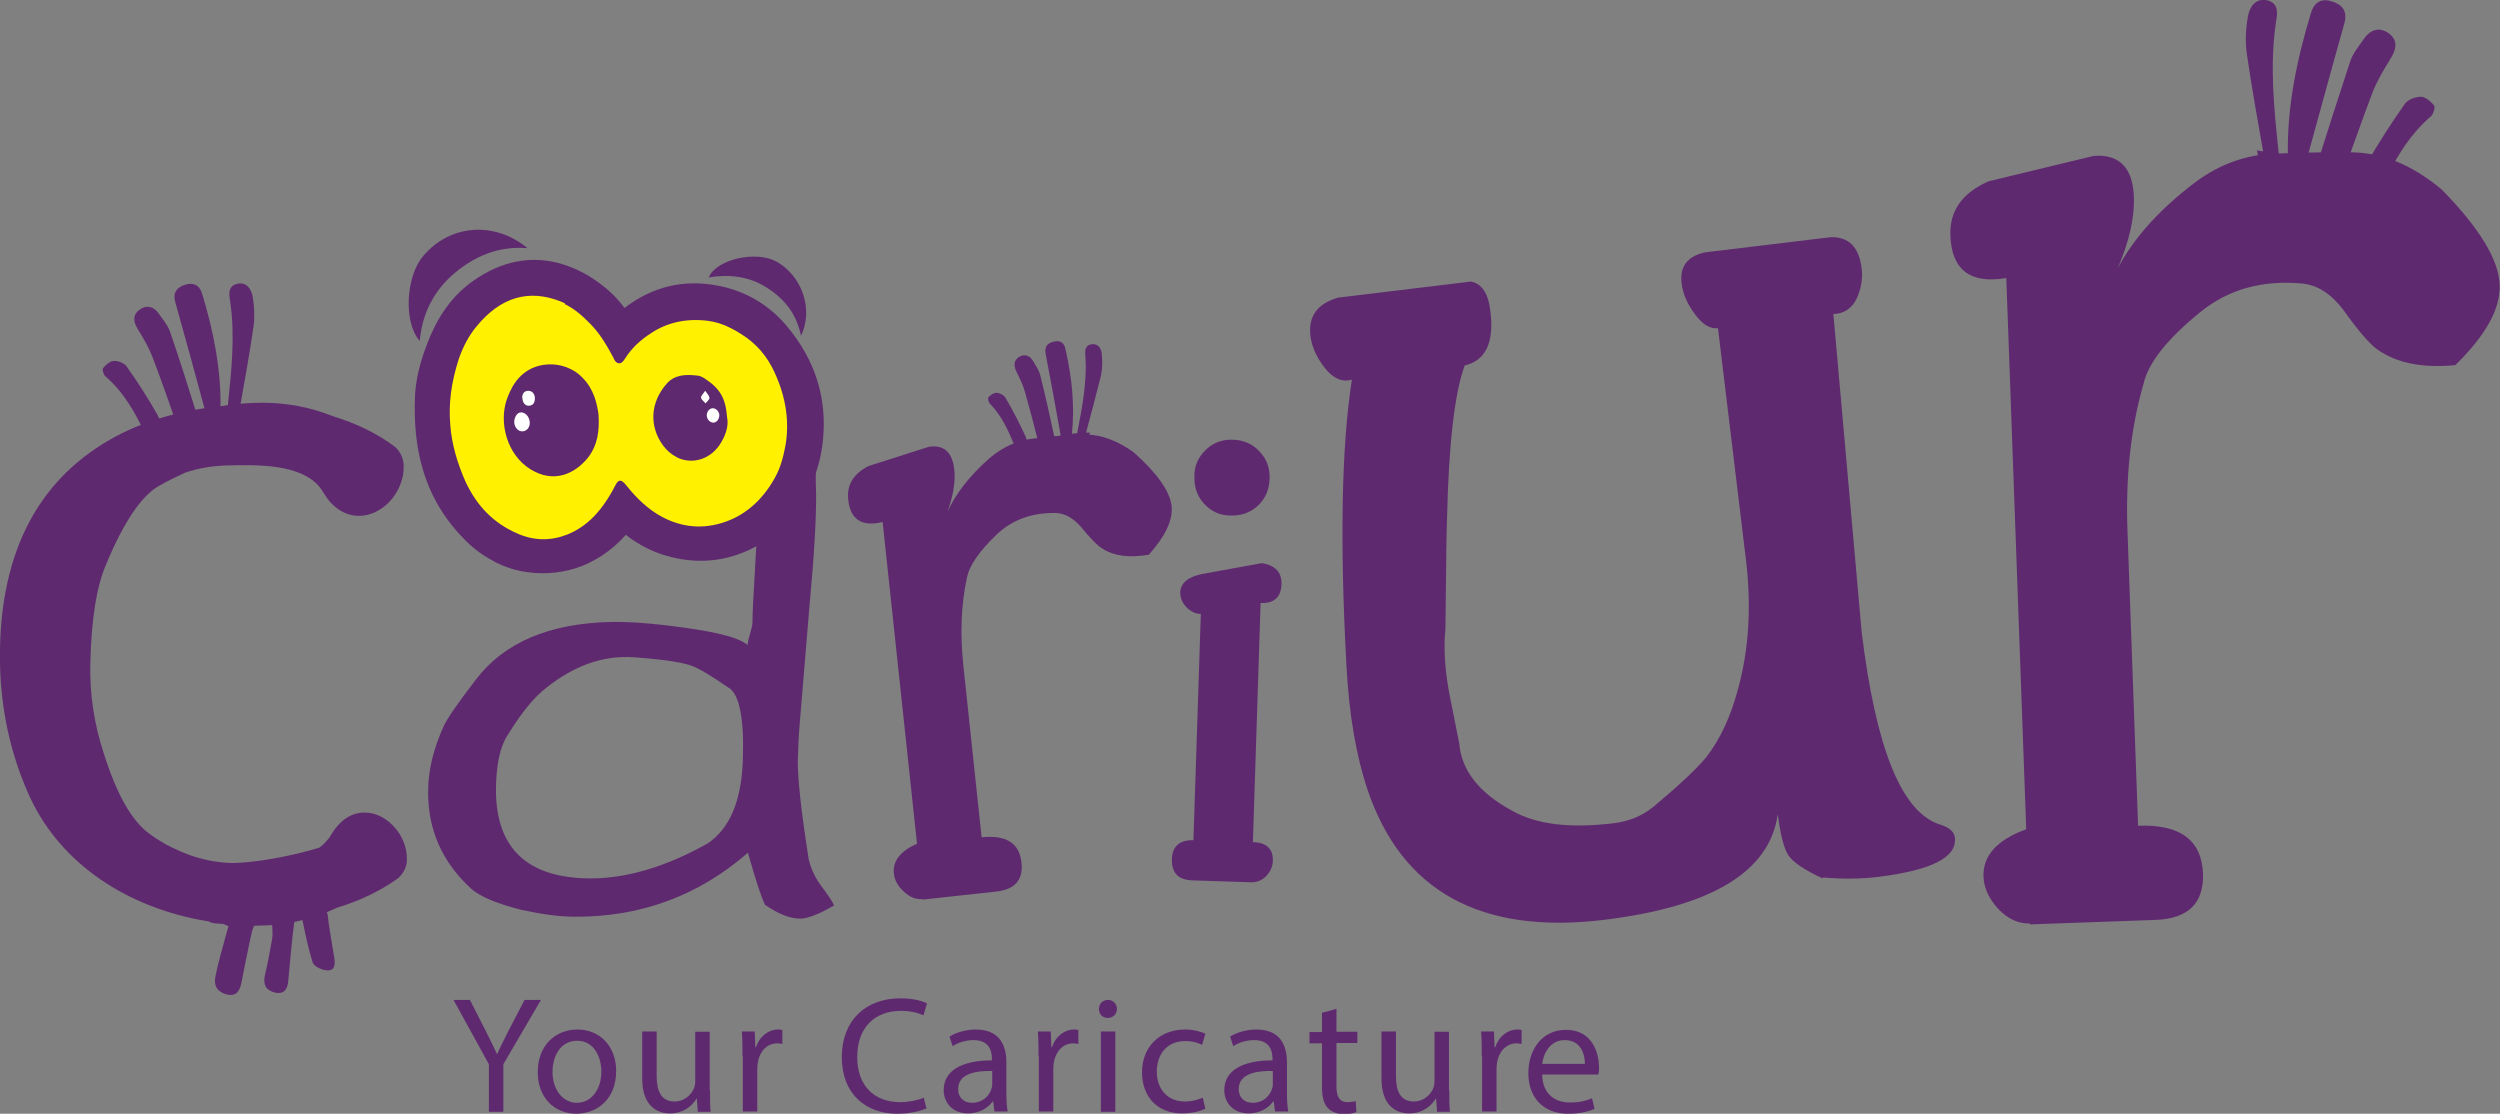 <svg xmlns="http://www.w3.org/2000/svg" id="Layer_1" viewBox="0 0 77.78 34.65"><rect x="0" y="0" width="77.78" height="34.65" fill="#808080" stroke="none"/><defs><style>      .cls-1 {        fill: #fff;      }      .cls-1, .cls-2, .cls-3 {        fill-rule: evenodd;      }      .cls-4, .cls-3 {        fill: #5f2970;      }      .cls-2 {        fill: #fff100;      }    </style></defs><path class="cls-3" d="M4.51,13.48c-.27.13-.54.27-.8.42.52.25,1.02.55,1.47.91.53-.29,1.11-.51,1.73-.65.19-.04.38-.08.56-.12,0-.48.06-.98.16-1.47-.05.01-.1.01-.15.02.14-.78.29-1.61.41-2.45.04-.3.02-.62-.03-.92-.04-.22-.19-.46-.48-.39-.29.07-.26.32-.22.54.16,1.08.04,2.16-.07,3.23,0,.02,0,.04-.01.06-.07.01-.15.03-.22.04.02-1.22-.22-2.4-.57-3.56-.09-.29-.29-.36-.54-.28-.24.08-.38.24-.3.53.32,1.13.63,2.27.94,3.42-.09.02-.19.05-.27.07-.27-.86-.54-1.72-.83-2.56-.07-.2-.22-.38-.35-.56-.17-.25-.42-.28-.63-.1-.21.18-.14.4,0,.62.16.26.32.53.43.82.25.65.48,1.31.72,1.99-.14.05-.28.11-.42.16-.04-.13-.09-.25-.15-.36-.29-.51-.61-1.01-.95-1.49-.07-.1-.26-.18-.4-.17-.11,0-.25.12-.33.22-.04.04.01.21.07.26.57.49.92,1.12,1.23,1.77"></path><path class="cls-3" d="M15.97,16.64s.2.14.38.29c.18.15.38.33.48.42-.04,0-.31-.25-.48-.39-.05-.04-.26-.16-.38-.31"></path><path class="cls-4" d="M14.88,12.92c.22-.04,1.77-.21,4.66-.5.28-.02,1.3,0,3.07.05,1.41.05,2.27.26,2.56.62.16.2.24.53.23.99,0,.1,0,.29-.02.58,0,.29,0,.51.01.67.01.78-.06,1.97-.21,3.58l-.29,3.49c-.04.46-.06.89-.07,1.28,0,.58.11,1.59.34,3.05.06.26.17.52.35.78.26.34.4.56.44.66-.48.28-.83.41-1.05.41-.32,0-.68-.14-1.1-.43-.14-.3-.31-.84-.53-1.62-1.54,1.34-3.35,2.01-5.41,1.99-.48,0-1.03-.08-1.67-.22-.74-.19-1.24-.4-1.52-.64-.91-.83-1.36-1.84-1.35-3.04,0-.66.17-1.34.49-2.04.1-.22.43-.7.99-1.43.88-1.16,2.29-1.76,4.22-1.8.54-.01,1.27.04,2.21.17,1.11.15,1.79.33,2.03.55,0-.08.03-.2.08-.37.05-.17.07-.27.07-.31,0-.34.03-.84.07-1.52.04-.68.07-1.18.07-1.52,0-.95-.08-1.51-.26-1.67-.3-.26-.81-.42-1.55-.46h-2.03c-1.77-.03-3.26.12-4.48.43l-.37-1.71ZM22.67,21.4c-.56-.39-.95-.62-1.19-.7-.3-.1-.89-.19-1.76-.25-.95-.07-1.87.26-2.75.97-.36.28-.75.76-1.17,1.44-.24.36-.36.92-.37,1.68-.01,1.85.97,2.78,2.94,2.79,1.11,0,2.33-.35,3.65-1.09.68-.46,1.04-1.31,1.09-2.55.05-1.31-.1-2.07-.43-2.29"></path><path class="cls-3" d="M19.31,15.33c-.25.52-.6.94-1.06,1.25-.38.24-.79.38-1.23.4-.8.05-1.46-.26-2.01-.83-.5-.52-.86-1.13-1.05-1.82-.18-.63-.22-1.28-.2-1.94.02-.57.2-1.09.42-1.61.23-.54.56-1.01,1.03-1.34.61-.43,1.29-.63,2.04-.4.37.11.69.3.99.54.45.36.74.82,1.05,1.31.12-.14.23-.27.35-.38.72-.67,1.55-.98,2.53-.79.65.13,1.19.44,1.62.94.75.88,1.09,1.9.95,3.05-.08.63-.31,1.2-.69,1.7-.24.32-.51.6-.85.8-.65.37-1.34.48-2.09.31-.66-.15-1.17-.53-1.61-1.01-.05-.05-.11-.11-.18-.18M13.96,13.23c.05.58.21,1.18.48,1.76.35.76.88,1.32,1.65,1.65.52.22,1.07.24,1.59.02.73-.3,1.18-.88,1.53-1.56.07-.13.11-.14.2-.02.29.36.6.69,1.01.94.66.4,1.35.51,2.07.28.75-.23,1.29-.74,1.68-1.41.18-.31.26-.65.33-1,.16-.82,0-1.61-.33-2.35-.23-.49-.57-.91-1.04-1.22-.34-.22-.69-.38-1.09-.43-.64-.08-1.23.02-1.77.37-.33.21-.63.47-.84.82-.11.18-.18.17-.27-.02-.2-.38-.41-.73-.71-1.04-.29-.3-.61-.57-.99-.72-1.11-.43-2,0-2.65.8-.25.3-.44.66-.57,1.05-.22.66-.33,1.33-.26,2.07"></path><path class="cls-4" d="M15.4,17.48c-.36-.18-.7-.43-1-.75-.61-.63-1.03-1.36-1.26-2.18-.19-.66-.26-1.38-.23-2.2.03-.73.26-1.37.48-1.9.31-.73.75-1.3,1.33-1.71.89-.63,1.83-.81,2.78-.52.45.14.87.36,1.28.69.26.2.47.43.65.67.88-.67,1.85-.9,2.92-.69.83.16,1.55.58,2.1,1.22.93,1.09,1.31,2.33,1.14,3.71-.1.78-.39,1.49-.86,2.11-.35.46-.7.78-1.1,1.01-.85.49-1.76.63-2.71.4-.52-.12-1-.35-1.45-.7-.22.25-.47.47-.75.65-.5.33-1.06.51-1.65.54-.59.03-1.15-.08-1.66-.34M17.23,10.15s-.07-.03-.1-.05c-.44-.17-1.03-.26-1.69.55-.19.22-.33.48-.42.77-.2.63-.27,1.17-.22,1.74.04.47.18.98.41,1.48.27.59.66.99,1.21,1.23.32.14.63.15.94.02.44-.18.77-.54,1.09-1.16.12-.23.27-.38.44-.47l.19-.4.29.3c.13,0,.25.04.35.09.18.09.29.21.36.3.3.37.53.59.79.75.46.29.89.35,1.37.19.5-.15.88-.48,1.18-1.02.1-.18.17-.4.24-.74.11-.6.02-1.2-.27-1.84-.17-.37-.41-.65-.73-.86-.29-.19-.5-.27-.73-.3-.47-.06-.87.02-1.21.24-.28.18-.46.35-.58.55-.22.37-.51.51-.77.53l-.2.22-.16-.26c-.05-.01-.1-.03-.14-.05-.26-.13-.4-.35-.48-.5-.18-.35-.35-.63-.57-.85-.22-.23-.41-.38-.59-.47"></path><path class="cls-3" d="M16.4,7.72c-.89-.07-1.63.25-2.26.78-.64.54-1.01,1.26-1.08,2.11-.51-.57-.44-2.01.11-2.65.83-.98,2.21-1.09,3.24-.24"></path><path class="cls-3" d="M24.92,10.45c-.14-.7-.53-1.17-1.08-1.51-.55-.35-1.16-.41-1.79-.31.24-.57,1.48-.84,2.11-.49.79.44,1.16,1.49.76,2.31"></path><path class="cls-2" d="M13.96,13.23c-.07-.75.04-1.41.26-2.07.12-.39.32-.75.57-1.05.65-.8,1.54-1.23,2.65-.8.38.15.7.42.99.72.3.31.51.67.71,1.04.1.19.16.2.27.02.21-.34.51-.6.84-.82.54-.35,1.13-.45,1.77-.37.4.05.75.21,1.09.43.47.3.82.72,1.04,1.22.34.74.49,1.53.33,2.35-.07.35-.16.69-.33,1-.38.68-.93,1.18-1.68,1.41-.72.22-1.41.12-2.07-.28-.41-.25-.72-.58-1.01-.94-.1-.12-.14-.11-.2.02-.35.68-.8,1.26-1.53,1.56-.53.22-1.07.2-1.59-.02-.76-.33-1.3-.9-1.64-1.65-.27-.58-.44-1.18-.48-1.76M18.57,12.9c-.05-.36-.16-.75-.47-1.08-.43-.45-1.03-.5-1.44-.34-.47.18-.7.56-.85,1-.23.68-.02,1.64.73,2.1.68.41,1.34.13,1.74-.41.27-.36.32-.77.29-1.26M22.57,12.98c-.04-.56-.21-.85-.64-1.14-.08-.05-.18-.1-.28-.11-.32-.03-.65-.01-.87.24-.5.57-.52,1.27-.1,1.85.46.63,1.32.59,1.72-.1.14-.25.23-.51.18-.75"></path><path class="cls-4" d="M15.89,16.61c-.66-.33-1.16-.87-1.5-1.6-.27-.6-.44-1.21-.48-1.78-.06-.69.02-1.35.26-2.09.13-.39.32-.75.58-1.06.76-.93,1.7-1.21,2.72-.81.34.13.65.36,1.01.73.29.3.49.64.71,1.06.04.08.07.11.08.11,0,0,.04,0,.09-.1.19-.32.46-.58.86-.84.52-.33,1.12-.46,1.8-.38.26.03.51.11.77.24.11.05.22.12.34.2.47.3.82.72,1.06,1.24.37.81.49,1.61.34,2.38-.06.31-.14.68-.34,1.02-.41.74-.99,1.22-1.71,1.44-.73.23-1.44.13-2.11-.29-.45-.27-.77-.64-1.02-.95-.03-.04-.05-.05-.06-.06,0,0-.02,0-.05.07-.42.82-.91,1.32-1.55,1.59-.54.22-1.09.21-1.64-.03-.06-.02-.12-.05-.17-.08M17.58,9.44c-.06-.03-.11-.05-.16-.07-.98-.38-1.85-.12-2.59.78-.25.3-.43.65-.56,1.03-.23.72-.32,1.37-.26,2.05.04.56.21,1.16.47,1.75.36.77.88,1.3,1.62,1.62.52.23,1.04.23,1.55.03.62-.25,1.09-.74,1.5-1.54.03-.05.09-.18.2-.12.03.02.06.04.1.09.25.31.56.66.99.93.65.4,1.33.49,2.02.28.69-.21,1.24-.68,1.64-1.39.19-.33.27-.68.33-.98.14-.75.03-1.53-.33-2.31-.23-.51-.58-.91-1.03-1.19-.12-.08-.23-.14-.33-.19-.25-.13-.49-.2-.73-.23-.65-.08-1.24.05-1.73.37-.38.24-.64.5-.83.8-.04.06-.12.2-.24.14-.05-.02-.09-.07-.13-.17-.22-.41-.42-.74-.7-1.03-.29-.3-.54-.5-.81-.63M16.63,14.67h0s-.07-.04-.11-.06c-.77-.47-.99-1.47-.76-2.16.12-.34.33-.82.88-1.03.35-.13.77-.11,1.11.06.15.07.28.17.39.29.34.35.43.78.48,1.11.04.58-.05.97-.29,1.31-.35.47-.98.85-1.7.48M17.7,11.59c-.32-.16-.7-.18-1.02-.06-.39.15-.64.45-.81.96-.22.65-.01,1.59.71,2.02.04.02.07.04.1.06.66.33,1.24-.01,1.56-.45.23-.31.31-.68.27-1.23-.05-.31-.14-.72-.45-1.05-.11-.11-.23-.2-.36-.27M21.05,14.22h0c-.16-.08-.3-.2-.42-.36-.44-.6-.4-1.34.11-1.92.25-.29.6-.29.91-.26.1,0,.22.05.31.12.45.3.62.61.66,1.18.05.22-.01.49-.18.78-.3.52-.89.72-1.4.46M21.83,11.84c-.06-.03-.13-.05-.19-.06-.29-.03-.61-.02-.82.22-.47.54-.51,1.22-.1,1.78.11.14.23.25.38.32h0c.45.23.98.05,1.25-.42.11-.18.22-.46.17-.71-.04-.55-.19-.82-.61-1.1-.02-.02-.05-.03-.07-.04"></path><path class="cls-3" d="M18.57,12.9c.03.49-.02.9-.29,1.26-.4.54-1.06.82-1.74.41-.75-.46-.97-1.42-.73-2.09.15-.44.38-.82.85-1,.41-.16,1.01-.1,1.44.34.31.33.41.72.47,1.08M16,13.16c.01.16.13.27.26.26.14-.02.24-.15.22-.3-.02-.17-.14-.3-.27-.29-.12,0-.22.17-.21.33M16.25,12.39c0,.14.09.25.21.23.14-.02.17-.12.17-.23,0-.14-.08-.23-.2-.23-.12,0-.2.09-.19.23"></path><path class="cls-3" d="M22.57,12.98c.05.23-.03.5-.18.75-.4.69-1.26.73-1.72.1-.42-.58-.39-1.29.1-1.85.22-.26.55-.27.87-.24.1.01.2.05.28.11.43.29.6.58.64,1.14M22.38,12.91c0-.11-.11-.21-.21-.21-.1,0-.19.12-.18.24.01.12.1.22.21.21.11,0,.19-.11.18-.24M21.94,12.16c-.06.1-.13.17-.13.21.01.07.09.12.14.18.04-.06.12-.11.12-.17,0-.06-.07-.12-.13-.22"></path><path class="cls-1" d="M16,13.16c-.01-.16.08-.33.21-.33.13,0,.25.12.27.29.02.16-.08.29-.22.3-.12.01-.24-.1-.26-.26"></path><path class="cls-1" d="M16.25,12.39c0-.15.07-.23.19-.23.11,0,.2.09.2.23,0,.12-.04.22-.17.23-.12.01-.21-.09-.21-.23"></path><path class="cls-1" d="M22.38,12.91c0,.12-.07.23-.18.24-.1,0-.2-.09-.21-.21-.01-.12.07-.23.18-.24.1,0,.2.09.21.21"></path><path class="cls-1" d="M21.94,12.16c.07.1.13.16.13.22,0,.06-.08.12-.12.17-.05-.06-.12-.11-.14-.18,0-.05.06-.11.13-.21"></path><path class="cls-4" d="M28.71,27.97c-.21.02-.4-.05-.59-.23-.19-.17-.29-.36-.31-.57-.04-.38.2-.69.72-.92l-1.07-10.01c-.65.16-1.01-.08-1.07-.7-.05-.45.16-.8.63-1.04l1.88-.6c.47-.07.73.17.79.71.04.37-.03.8-.21,1.31.26-.57.69-1.12,1.3-1.66.42-.36.89-.57,1.41-.62.94-.1,1.49-.14,1.65-.12.46.02.94.2,1.43.55.74.66,1.13,1.22,1.18,1.67.05.43-.19.94-.71,1.52-.61.1-1.08.04-1.44-.19-.15-.09-.38-.32-.68-.69-.24-.27-.5-.41-.78-.42-.72-.01-1.32.2-1.8.64-.57.54-.89,1-.96,1.39-.18.83-.21,1.73-.11,2.7l.57,5.36c.76-.08,1.18.18,1.24.79.06.54-.21.84-.8.9l-2.29.25Z"></path><path class="cls-4" d="M37.1,27.39c-.44-.01-.65-.23-.64-.66.01-.4.24-.6.67-.59l.23-7.04c-.17,0-.32-.08-.45-.21-.13-.14-.19-.29-.19-.46.01-.29.24-.48.67-.57l1.87-.34c.42.07.62.29.61.65-.01.41-.23.61-.65.59l-.24,7.44c.42.01.63.21.62.57,0,.18-.07.34-.2.48-.12.13-.28.2-.46.2l-1.86-.06ZM37.16,14.8c0-.32.13-.59.36-.81.23-.22.51-.32.83-.31.34.01.62.13.84.37.22.23.32.51.31.84-.01.34-.13.62-.36.84-.24.22-.52.32-.86.31-.32,0-.6-.13-.81-.36-.22-.23-.32-.52-.31-.86"></path><path class="cls-4" d="M56.71,27.33c-.57-.26-.93-.51-1.07-.72-.14-.22-.25-.64-.33-1.28-.25,1.79-2.05,2.88-5.42,3.29-3.82.46-6.27-.89-7.34-4.04-.36-1.07-.58-2.36-.66-3.88-.21-3.87-.15-6.84.17-8.89-.3.09-.58-.03-.84-.36-.26-.33-.41-.67-.45-1-.07-.61.21-1,.86-1.19l4.13-.5c.34.06.55.37.61.93.12.97-.15,1.53-.8,1.68-.31.84-.5,2.44-.55,4.79-.01.11-.03,1.25-.05,3.42-.06.58-.02,1.26.13,2.04l.3,1.51c.07.84.62,1.54,1.64,2.09.75.43,1.8.56,3.18.39.46-.06.86-.22,1.21-.5.79-.66,1.35-1.18,1.66-1.56.42-.54.75-1.24.98-2.1.34-1.23.42-2.54.26-3.95l-.88-7.29c-.25.03-.49-.12-.72-.44-.24-.32-.37-.63-.41-.94-.07-.54.18-.86.73-.98l3.9-.47c.57-.02.89.31.97.97.04.33-.02.65-.16.95-.15.3-.39.46-.72.47l.88,9.89c.44,3.62,1.24,5.61,2.43,5.99.3.09.45.23.47.41.07.61-.71,1.01-2.37,1.22-.56.07-1.14.07-1.74.02"></path><path class="cls-4" d="M63.15,28.73c-.36.01-.68-.14-.98-.45-.29-.32-.45-.66-.46-1.01-.02-.65.42-1.14,1.33-1.47l-.62-17.15c-1.12.19-1.7-.25-1.74-1.32-.03-.77.37-1.33,1.19-1.69l3.27-.79c.8-.06,1.22.37,1.25,1.29.02.62-.14,1.36-.5,2.2.5-.94,1.3-1.83,2.41-2.67.75-.56,1.58-.86,2.47-.89,1.61-.06,2.55-.06,2.82-.01.78.09,1.57.46,2.37,1.12,1.18,1.2,1.78,2.19,1.81,2.97.03.74-.43,1.57-1.38,2.5-1.04.1-1.84-.07-2.43-.49-.24-.17-.6-.59-1.07-1.25-.38-.49-.8-.76-1.28-.8-1.22-.11-2.27.18-3.13.87-1.04.84-1.64,1.59-1.79,2.25-.4,1.38-.56,2.9-.5,4.57l.33,9.18c1.31-.05,1.98.45,2.02,1.49.03.92-.46,1.4-1.47,1.44l-3.92.14Z"></path><path class="cls-3" d="M10.17,28.42c-.02-.28.4-.05.1-.5-.17-.26-.51-.47-.72-.71-.35.07-.76.12-1.2.17-.4.04-.77.06-1.13.07-.05,0-.68.81-.71.9-.12.37.02.38.42.39.06.02.12.05.18.08-.03.08-.04.14-.06.2-.12.45-.26.91-.35,1.37-.06.28.07.48.36.55.3.07.4-.12.45-.36.09-.46.18-.92.28-1.38.06-.29.1-.42.2-.47.05,0,.1,0,.16,0,.08,0,.18.03.32.06,0,.13.02.27,0,.4-.07.39-.14.78-.23,1.16-.06.28.03.46.31.53.31.07.4-.13.42-.38.06-.59.1-1.18.18-1.77,0-.04.02-.08.04-.12.07,0,.14-.02.21-.03.1.48.19.93.33,1.37.04.12.3.24.46.24.24.01.24-.21.21-.39-.07-.46-.16-.91-.21-1.37,0,0,0-.01,0-.02"></path><path class="cls-3" d="M74.12,5.82c.34.16.67.34.99.53-.65.31-1.27.69-1.84,1.13-.66-.37-1.38-.64-2.16-.82-.24-.06-.47-.1-.69-.15,0-.6-.08-1.23-.2-1.83.07.01.13.02.19.03-.17-.98-.36-2.01-.51-3.06-.05-.38-.03-.77.04-1.15.05-.28.23-.57.6-.49.36.09.32.4.27.68-.2,1.35-.06,2.69.08,4.03,0,.02,0,.05.02.07.09.02.18.04.27.06-.03-1.53.28-3,.72-4.45.11-.36.35-.46.67-.35.3.1.47.29.37.67-.4,1.41-.78,2.83-1.18,4.27.12.03.23.06.34.09.34-1.08.68-2.14,1.03-3.2.09-.25.28-.47.43-.69.22-.31.53-.35.8-.12.26.22.18.5,0,.78-.2.32-.4.66-.54,1.01-.31.82-.6,1.64-.9,2.48.18.06.35.13.52.2.06-.16.11-.31.19-.45.37-.64.76-1.25,1.19-1.86.09-.13.33-.22.5-.22.14,0,.31.15.41.27.04.05-.02.26-.09.33-.71.61-1.15,1.39-1.54,2.21"></path><path class="cls-3" d="M31.59,13.93c-.21.07-.41.16-.61.25.36.21.71.47,1.01.75.41-.18.84-.3,1.3-.36.14-.02.28-.04.41-.05.04-.35.11-.71.21-1.06-.04,0-.08,0-.12,0,.15-.56.31-1.16.46-1.76.05-.22.05-.45.03-.67-.01-.17-.1-.35-.32-.32-.21.03-.21.22-.19.38.05.8-.1,1.57-.25,2.35,0,.01,0,.03-.01.04-.05,0-.11,0-.16.02.09-.89,0-1.76-.2-2.63-.04-.22-.18-.29-.37-.24-.18.04-.29.15-.25.37.16.85.32,1.69.47,2.55-.07.01-.14.03-.2.03-.14-.65-.28-1.29-.44-1.92-.04-.15-.14-.29-.22-.43-.11-.19-.29-.23-.46-.11-.16.12-.13.29-.05.46.1.2.2.4.26.62.14.49.27.99.4,1.5-.11.03-.21.06-.32.09-.02-.1-.05-.19-.09-.27-.18-.39-.38-.77-.6-1.15-.05-.08-.18-.15-.28-.15-.08,0-.19.07-.25.14-.02.03,0,.15.04.19.38.39.6.87.79,1.37"></path><path class="cls-4" d="M12.22,25.68c-.25-.26-.56-.4-.88-.4-.28,0-.54.11-.76.33-.11.11-.2.23-.27.35-.04.07-.08.13-.13.18-.07.09-.15.16-.24.23-.19.06-.41.12-.66.18-.76.18-1.43.28-2,.3-.43,0-.85-.08-1.24-.2-.28-.09-.57-.22-.88-.38-.17-.1-.34-.2-.51-.33-.56-.4-1.04-1.27-1.44-2.56-.28-.87-.42-1.78-.4-2.71.03-1.38.19-2.43.5-3.13.54-1.3,1.09-2.11,1.63-2.42.28-.16.55-.29.81-.41.43-.15.89-.22,1.36-.23.9-.02,2.25-.05,2.84.68.04.05.08.11.12.18.08.12.16.25.28.36.24.23.52.35.82.35.33,0,.66-.15.93-.42.29-.3.47-.72.46-1.12,0-.23-.09-.44-.26-.6l-.04-.03c-.54-.4-1.18-.71-1.9-.93-.7-.28-1.42-.42-2.21-.42-.42,0-.88.04-1.38.12-1.23.13-2.42.49-3.35,1.03C1.08,15.02-.06,17.37,0,20.66c.03,1.43.33,2.8.89,4.05.89,2.01,2.84,3.43,5.33,3.91.64.12,1.21.18,1.73.18h0c.91,0,1.73-.18,2.54-.56.72-.22,1.36-.53,1.9-.92l.03-.03c.15-.15.24-.34.24-.54.01-.38-.15-.78-.44-1.07"></path><g><path class="cls-4" d="M15.21,34.59v-1.48l-1.1-2h.51l.49.96c.13.26.24.48.35.72h.01c.1-.23.22-.45.35-.72l.5-.96h.51l-1.17,2v1.48h-.45Z"></path><path class="cls-4" d="M19.17,33.32c0,.92-.64,1.33-1.24,1.33-.68,0-1.2-.5-1.2-1.29,0-.84.55-1.33,1.24-1.33s1.2.52,1.2,1.29ZM17.19,33.35c0,.55.32.96.76.96s.76-.41.76-.97c0-.42-.21-.96-.75-.96s-.77.5-.77.97Z"></path><path class="cls-4" d="M22.09,33.91c0,.26,0,.49.02.68h-.4l-.03-.41h-.01c-.12.2-.38.46-.83.46-.39,0-.86-.22-.86-1.09v-1.46h.45v1.38c0,.48.14.8.56.8.3,0,.52-.21.6-.41.03-.07.04-.15.04-.23v-1.53h.45v1.82Z"></path><path class="cls-4" d="M23.1,32.87c0-.29,0-.55-.02-.78h.4l.02.49h.02c.11-.34.39-.55.69-.55.05,0,.09,0,.13.02v.43s-.09-.02-.15-.02c-.32,0-.55.24-.61.58-.01.06-.02.13-.02.21v1.33h-.45v-1.72Z"></path><path class="cls-4" d="M28.83,34.48c-.17.08-.5.17-.92.17-.98,0-1.72-.62-1.72-1.76s.74-1.83,1.82-1.83c.43,0,.71.09.83.16l-.11.37c-.17-.08-.41-.14-.7-.14-.82,0-1.36.52-1.36,1.44,0,.85.49,1.4,1.34,1.4.27,0,.55-.06.73-.14l.09.36Z"></path><path class="cls-4" d="M30.94,34.59l-.04-.32h-.02c-.14.2-.41.37-.76.37-.51,0-.76-.36-.76-.72,0-.6.54-.93,1.5-.93v-.05c0-.21-.06-.58-.57-.58-.23,0-.48.07-.65.19l-.1-.3c.21-.13.51-.22.82-.22.76,0,.95.52.95,1.02v.93c0,.22.01.43.04.6h-.41ZM30.87,33.32c-.5-.01-1.06.08-1.06.56,0,.29.2.43.43.43.33,0,.53-.21.6-.42.02-.05.03-.1.03-.14v-.43Z"></path><path class="cls-4" d="M32.31,32.87c0-.29,0-.55-.02-.78h.4l.02.49h.02c.11-.34.39-.55.69-.55.05,0,.09,0,.13.02v.43s-.09-.02-.15-.02c-.32,0-.55.24-.61.58-.01.06-.02.13-.02.21v1.33h-.45v-1.72Z"></path><path class="cls-4" d="M34.75,31.39c0,.15-.11.28-.29.28-.16,0-.27-.12-.27-.28s.12-.28.28-.28.28.12.28.28ZM34.25,34.59v-2.5h.45v2.5h-.45Z"></path><path class="cls-4" d="M37.49,34.5c-.12.06-.38.14-.72.14-.75,0-1.24-.51-1.24-1.28s.53-1.33,1.34-1.33c.27,0,.51.07.63.13l-.1.35c-.11-.06-.28-.12-.53-.12-.57,0-.88.42-.88.95,0,.58.37.93.87.93.26,0,.43-.07.56-.12l.08.34Z"></path><path class="cls-4" d="M39.67,34.59l-.04-.32h-.02c-.14.2-.41.37-.76.37-.51,0-.76-.36-.76-.72,0-.6.54-.93,1.5-.93v-.05c0-.21-.06-.58-.57-.58-.23,0-.48.07-.65.19l-.1-.3c.21-.13.51-.22.82-.22.76,0,.95.52.95,1.02v.93c0,.22.01.43.04.6h-.41ZM39.6,33.32c-.5-.01-1.06.08-1.06.56,0,.29.2.43.43.43.33,0,.53-.21.6-.42.02-.05.03-.1.03-.14v-.43Z"></path><path class="cls-4" d="M41.58,31.38v.72h.65v.35h-.65v1.35c0,.31.09.49.34.49.12,0,.21-.02.26-.03l.02.34c-.09.04-.23.06-.4.06-.21,0-.38-.07-.49-.19-.13-.13-.18-.36-.18-.65v-1.36h-.39v-.35h.39v-.6l.44-.12Z"></path><path class="cls-4" d="M45.09,33.91c0,.26,0,.49.02.68h-.4l-.03-.41h-.01c-.12.2-.38.46-.83.46-.39,0-.86-.22-.86-1.09v-1.46h.45v1.38c0,.48.14.8.56.8.3,0,.52-.21.6-.41.03-.07.04-.15.04-.23v-1.53h.45v1.82Z"></path><path class="cls-4" d="M46.1,32.87c0-.29,0-.55-.02-.78h.4l.02.49h.02c.11-.34.39-.55.69-.55.05,0,.09,0,.13.02v.43s-.09-.02-.15-.02c-.32,0-.55.24-.61.58-.01.06-.02.13-.02.21v1.33h-.45v-1.72Z"></path><path class="cls-4" d="M47.98,33.43c.01.61.4.87.86.87.33,0,.52-.06.69-.13l.08.33c-.16.07-.43.15-.83.15-.77,0-1.23-.51-1.23-1.26s.44-1.35,1.17-1.35c.82,0,1.03.72,1.03,1.18,0,.09-.01.17-.02.21h-1.76ZM49.31,33.1c0-.29-.12-.74-.63-.74-.46,0-.66.42-.7.74h1.33Z"></path></g></svg>